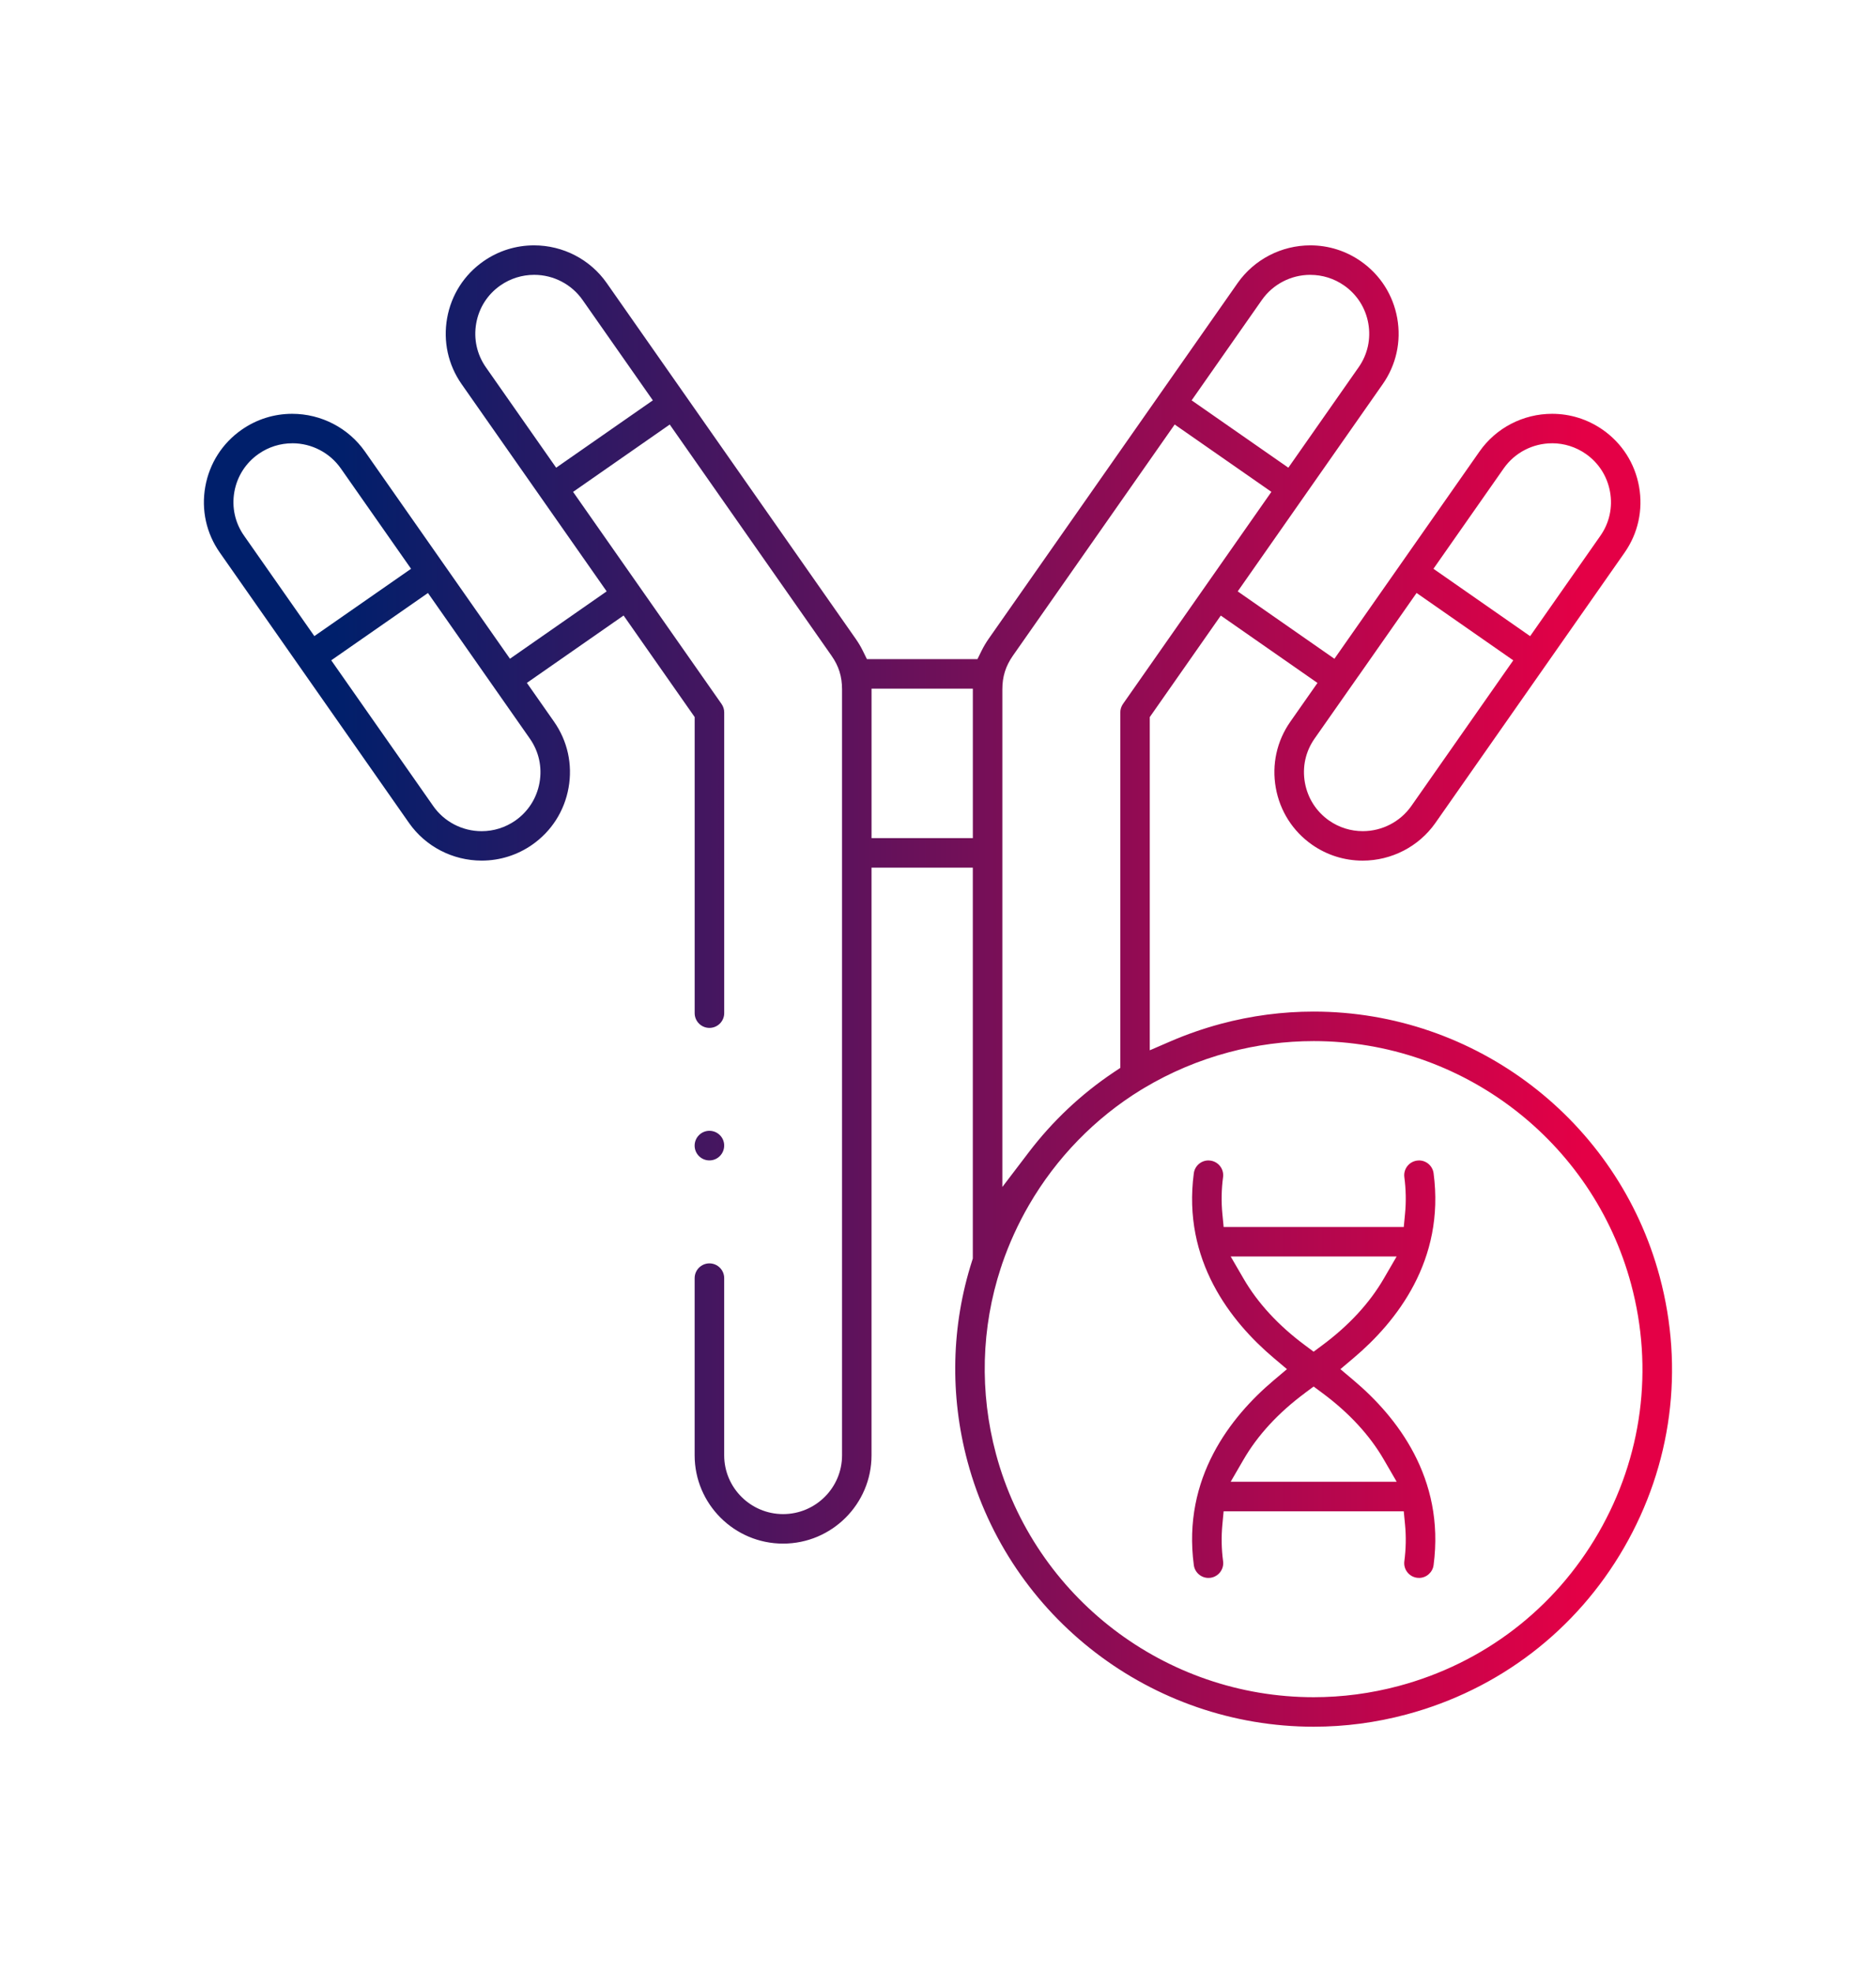 <?xml version="1.0" encoding="UTF-8"?>
<svg id="Layer_1" data-name="Layer 1" xmlns="http://www.w3.org/2000/svg" xmlns:xlink="http://www.w3.org/1999/xlink" viewBox="0 0 644 677">
  <defs>
    <style>
      .cls-1 {
        fill: url(#linear-gradient);
      }
    </style>
    <linearGradient id="linear-gradient" x1="70" y1="338.5" x2="574" y2="338.5" gradientUnits="userSpaceOnUse">
      <stop offset=".09" stop-color="#001f6b"/>
      <stop offset=".94" stop-color="#e40046"/>
    </linearGradient>
  </defs>
  <path class="cls-1" d="m450.99,592.77c-55.58,0-104.45-37.42-118.85-91-6.13-22.84-5.58-46.69,1.57-68.97l.24-.75v-134.2h-34.77v201.75c0,16.71-13.62,30.31-30.36,30.31s-30.36-13.6-30.36-30.31v-60.82c0-2.79,2.27-5.07,5.07-5.07s5.07,2.27,5.07,5.07v60.82c0,11.12,9.08,20.18,20.23,20.18s20.23-9.05,20.23-20.18V236.65c0-4.43-1.12-7.99-3.62-11.56l-55.53-79.35-33.18,23.12,50.96,72.8c.6.86.92,1.86.92,2.91v103.23c0,2.79-2.27,5.07-5.07,5.07s-5.07-2.27-5.07-5.07v-101.64l-24.4-34.86-33.2,23.13,9.34,13.34c4.63,6.62,6.4,14.67,4.97,22.66-1.42,7.99-5.86,14.94-12.5,19.57-5.11,3.56-11.1,5.44-17.33,5.44-9.95,0-19.28-4.84-24.95-12.94l-64.93-92.78c-4.64-6.61-6.42-14.65-5-22.63,1.42-7.99,5.86-14.95,12.5-19.57,5.11-3.57,11.1-5.46,17.33-5.46,9.95,0,19.28,4.84,24.97,12.93l49.79,71.15,33.2-23.13-49.78-71.12c-4.64-6.63-6.41-14.68-4.99-22.67,1.42-7.98,5.86-14.92,12.49-19.54,5.12-3.57,11.12-5.45,17.36-5.45,9.95,0,19.28,4.84,24.94,12.94l85.45,122.1c.94,1.34,1.78,2.74,2.48,4.18l1.39,2.82h37.95l1.39-2.83c.7-1.42,1.53-2.82,2.46-4.16l85.46-122.11c5.68-8.1,15.02-12.94,24.96-12.94,6.23,0,12.23,1.89,17.34,5.46,6.64,4.63,11.08,11.58,12.5,19.57,1.41,7.98-.36,16.02-5.01,22.64l-49.76,71.12,33.2,23.13,49.8-71.15c5.67-8.11,14.99-12.94,24.93-12.94,6.23,0,12.23,1.89,17.35,5.46,6.64,4.62,11.08,11.57,12.5,19.56,1.42,7.98-.35,16.02-4.98,22.64l-64.97,92.84c-5.69,8.07-15.01,12.89-24.95,12.89-6.22,0-12.21-1.88-17.31-5.43-6.64-4.63-11.08-11.59-12.5-19.57-1.42-7.99.34-16.04,4.97-22.66l9.34-13.34-33.19-23.13-24.38,34.85v114.39l7.08-3.06c5.57-2.41,11.41-4.44,17.34-6.03,10.42-2.79,21.13-4.2,31.82-4.2,55.58,0,104.43,37.41,118.8,90.97,8.5,31.63,4.16,64.67-12.22,93.04-16.42,28.45-42.96,48.79-74.74,57.29-10.41,2.79-21.11,4.2-31.8,4.2Zm-.03-235.37c-9.82,0-19.65,1.3-29.21,3.86-10.23,2.74-19.97,6.85-28.97,12.23l-.14.08-.13.09c-.16.11-.33.21-.5.3l-.15.08-.15.09c-15.8,9.69-29.11,23.38-38.5,39.59-3.73,6.44-6.82,13.24-9.21,20.22l-.06.16-.04.17c-.06.23-.13.44-.2.61l-.06.15-.05.15c-6.78,20.66-7.36,42.78-1.68,63.97,13.21,49.15,58.05,83.49,109.05,83.49,9.82,0,19.64-1.3,29.19-3.85,29.16-7.8,53.52-26.47,68.58-52.57,15.02-26.03,19-56.34,11.21-85.35-13.18-49.14-58.01-83.47-109.01-83.47Zm-103.24-132.32c-2.51,3.61-3.63,7.17-3.63,11.57v170.83l9.09-11.94c8.18-10.73,17.99-19.97,29.15-27.44l2.25-1.5v-122.03c0-1.04.32-2.05.92-2.91l50.95-72.81-33.2-23.12-55.52,79.34Zm-48.53,62.64h34.77v-51.32h-34.77v51.32Zm-150.48-11.02c3.78,5.41,9.99,8.64,16.62,8.64,4.15,0,8.15-1.26,11.56-3.63,4.42-3.09,7.37-7.71,8.32-13.04.95-5.32-.22-10.67-3.3-15.08l-35-50.02-33.2,23.11,34.97,49.97.03.04Zm317.59-44.59l-15.05,21.48c-3.08,4.4-4.25,9.75-3.3,15.07.95,5.33,3.91,9.96,8.33,13.05,3.41,2.37,7.4,3.62,11.55,3.62,6.63,0,12.86-3.23,16.66-8.64l34.99-50-33.19-23.13-19.97,28.54Zm66.5-79.93c-6.61,0-12.82,3.22-16.6,8.62l-24.12,34.46,33.19,23.13,24.13-34.48c3.08-4.4,4.25-9.75,3.3-15.06-.95-5.32-3.9-9.95-8.32-13.03-3.41-2.38-7.42-3.65-11.59-3.65Zm-432.44,0c-4.16,0-8.17,1.26-11.58,3.64-4.42,3.08-7.38,7.71-8.33,13.03-.94,5.31.24,10.66,3.33,15.05l24.13,34.47,33.2-23.11-24.12-34.46c-3.79-5.4-10.01-8.63-16.63-8.63Zm83.02-57.83c-4.17,0-8.18,1.26-11.6,3.64-4.41,3.07-7.36,7.69-8.3,13-.95,5.32.23,10.68,3.31,15.09l24.13,34.48,33.19-23.12-24.12-34.46c-3.78-5.4-9.99-8.63-16.61-8.63Zm266.43,0c-6.62,0-12.84,3.23-16.63,8.63l-24.11,34.46,33.2,23.12,24.12-34.47c3.09-4.4,4.27-9.75,3.33-15.06-.94-5.32-3.9-9.95-8.32-13.03-3.41-2.38-7.42-3.64-11.58-3.64Zm37.31,447.33c-.23,0-.45-.01-.67-.04-1.35-.18-2.54-.87-3.36-1.94-.82-1.07-1.18-2.4-1-3.74.55-4.19.64-8.4.24-12.54l-.44-4.59h-61.84l-.43,4.59c-.39,4.13-.31,8.35.25,12.54.37,2.77-1.59,5.32-4.36,5.69-.22.03-.45.04-.68.04-2.52,0-4.68-1.89-5.01-4.4-3.97-29.94,12.7-51,27.39-63.4l4.58-3.87-4.58-3.87c-14.68-12.42-31.36-33.49-27.39-63.38.33-2.51,2.49-4.4,5.01-4.4.22,0,.45.02.68.05,2.77.37,4.72,2.92,4.35,5.69-.56,4.19-.64,8.41-.24,12.54l.44,4.58h61.83l.44-4.58c.4-4.13.31-8.35-.24-12.54-.37-2.77,1.59-5.32,4.36-5.69.23-.03.46-.05.68-.05,2.52,0,4.67,1.89,5,4.4,3.97,29.88-12.72,50.96-27.41,63.38l-4.58,3.87,4.58,3.87c14.7,12.4,31.38,33.46,27.41,63.4-.33,2.51-2.49,4.4-5.01,4.4Zm-39.18-63.44c-9.11,6.76-16.19,14.44-21.06,22.84l-4.41,7.6h56.99l-4.41-7.61c-4.87-8.4-11.96-16.08-21.08-22.84l-3.02-2.24-3.02,2.24Zm-21.04-39.28c4.86,8.38,11.94,16.06,21.03,22.82l3.02,2.25,3.02-2.25c9.1-6.76,16.18-14.44,21.05-22.82l4.42-7.61h-56.96l4.42,7.61Zm-178.3-45.72c0-2.78-2.27-5.04-5.07-5.04s-5.07,2.29-5.07,5.09,2.27,5.07,5.07,5.07,5.07-2.27,5.07-5.12Z"/>
</svg>